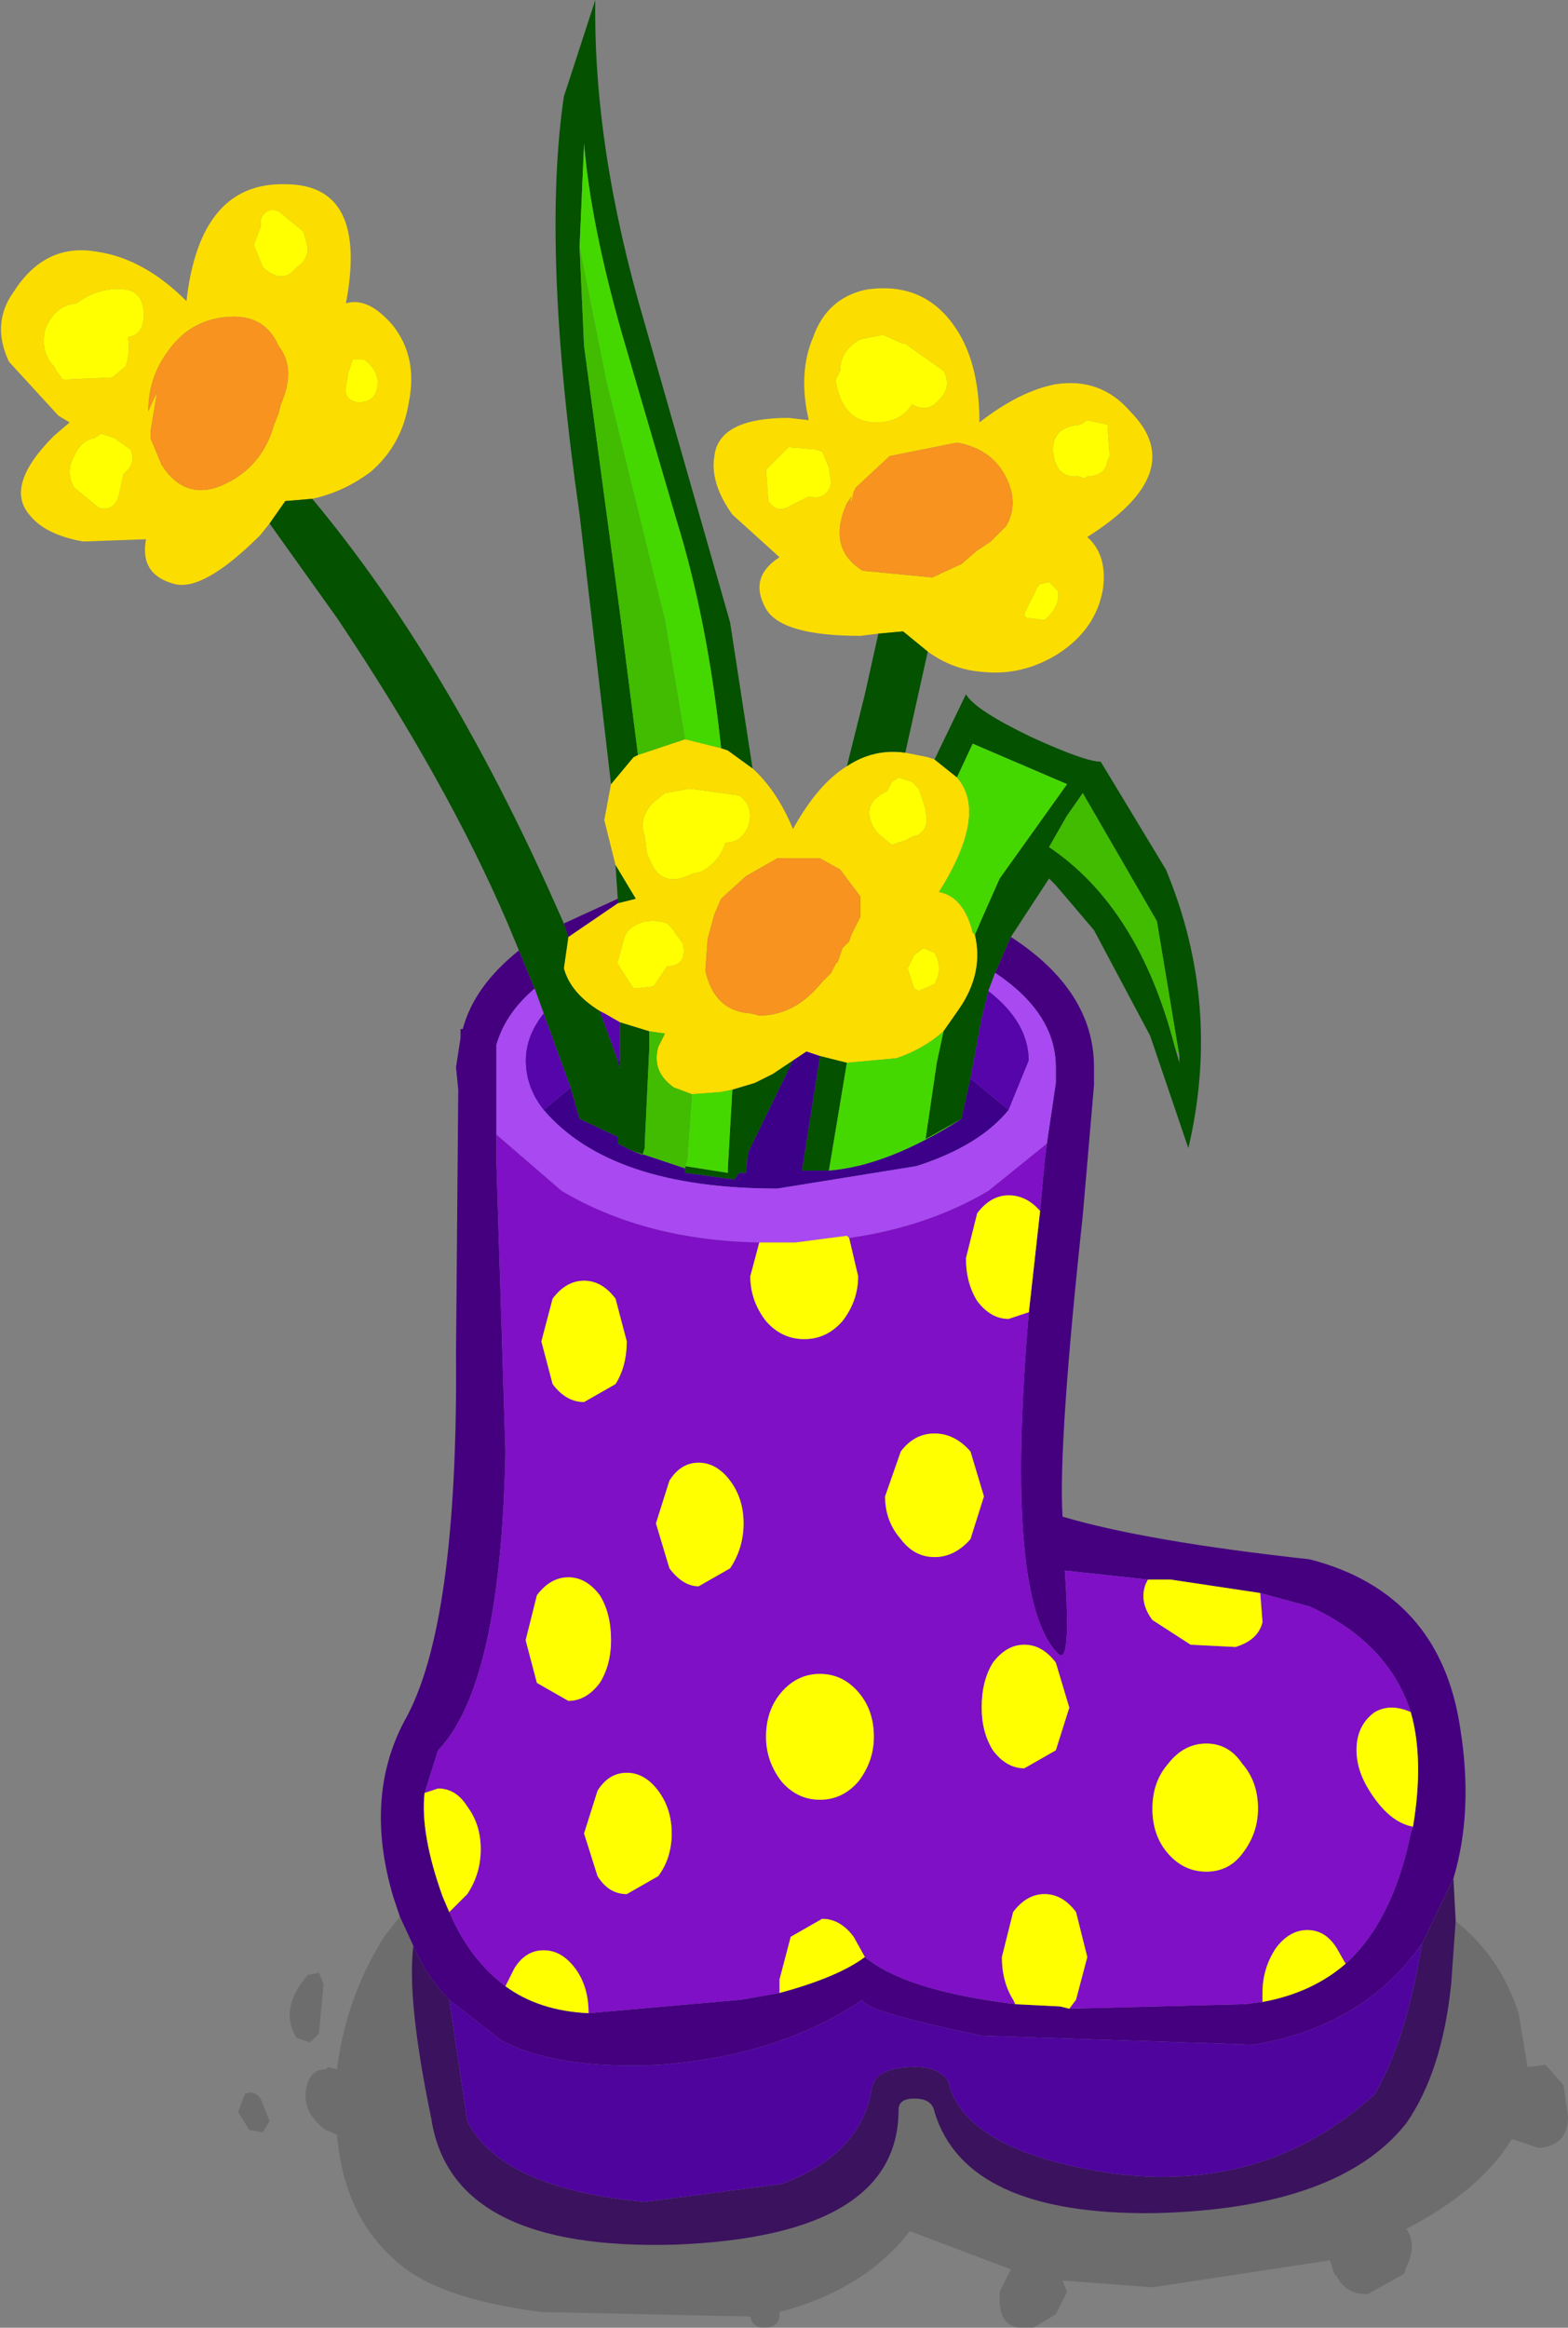 <?xml version="1.0" encoding="UTF-8" standalone="no"?>
<svg
   xmlns:dc="http://purl.org/dc/elements/1.1/"
   xmlns:cc="http://creativecommons.org/ns#"
   xmlns:rdf="http://www.w3.org/1999/02/22-rdf-syntax-ns#"
   xmlns:svg="http://www.w3.org/2000/svg"
   xmlns="http://www.w3.org/2000/svg"
   version="1.1"
   id="svg2"
   viewBox="-20.45 -45.40 34.90 51.80"
   height="51.80"
   width="34.90">
  <rect x="-20.45" y="-45.40" width="34.90" height="51.80" fill="#808080" stroke="none"/>
  <defs
     id="defs63" />
  <!-- Shape 1 -->
  <g
     style="stroke-linecap: round; stroke-linejoin: round;"
     id="shape_1">
    <!-- Path Fills -->
    <path
       id="path5"
       d="M 3.75,-34.80 M 3.75,-34.80 l -0.05,0.05 l -0.15,-0.05 q -0.45,0.05 -0.55,-0.45 q -0.10,-0.65 0.60,-0.70 l 0.15,-0.10 l 0.45,0.10 l 0.05,0.70 l -0.05,0.10 q -0.05,0.35 -0.45,0.35 M 0.20,-30.90 q 0.55,0.40 1.20,0.45 q 0.90,0.10 1.70,-0.40 q 0.85,-0.55 1.00,-1.45 q 0.10,-0.75 -0.35,-1.15 q 2.30,-1.45 0.95,-2.80 q -0.65,-0.75 -1.65,-0.60 q -0.80,0.15 -1.70,0.85 q 0.00,-1.40 -0.60,-2.20 q -0.70,-0.95 -1.95,-0.75 q -0.85,0.20 -1.15,1.05 q -0.30,0.70 -0.15,1.60 l 0.05,0.25 l -0.45,-0.05 q -1.55,0.00 -1.65,0.85 q -0.10,0.60 0.40,1.30 l 1.05,0.95 q -0.70,0.45 -0.30,1.15 q 0.35,0.60 2.10,0.60 l 0.40,-0.05 l 0.55,-0.05 l 0.55,0.45 M 0.20,-28.55 l -0.50,-0.10 q -0.70,-0.10 -1.30,0.30 q -0.65,0.40 -1.20,1.40 q -0.35,-0.85 -0.90,-1.35 l -0.55,-0.40 l -0.15,-0.05 l -0.80,-0.20 l -1.05,0.35 l -0.10,0.05 l -0.50,0.60 l -0.15,0.80 l 0.25,1.00 l 0.30,0.50 l 0.15,0.25 l -0.40,0.10 l -1.10,0.75 l -0.10,0.70 q 0.15,0.55 0.80,0.95 l 0.10,0.05 l 0.35,0.20 l 0.65,0.20 l 0.35,0.05 l -0.15,0.30 q -0.15,0.55 0.35,0.90 l 0.40,0.15 l 0.65,-0.05 l 0.25,-0.05 l 0.50,-0.15 l 0.40,-0.20 l 0.45,-0.30 l 0.30,-0.20 l 0.30,0.10 l 0.60,0.15 l 1.10,-0.10 q 0.60,-0.20 1.05,-0.60 l 0.35,-0.50 q 0.55,-0.80 0.35,-1.65 l -0.05,-0.05 q -0.20,-0.80 -0.75,-0.90 q 1.10,-1.75 0.40,-2.55 l -0.50,-0.40 l -0.15,-0.05 M -14.65,-33.50 l 0.20,-0.25 l 0.35,-0.50 l 0.60,-0.05 q 0.70,-0.15 1.30,-0.60 q 0.70,-0.60 0.85,-1.55 q 0.20,-1.00 -0.35,-1.70 q -0.55,-0.65 -1.05,-0.50 q 0.50,-2.65 -1.35,-2.65 q -1.90,-0.05 -2.20,2.60 q -0.95,-0.95 -2.00,-1.10 q -1.15,-0.20 -1.85,0.90 q -0.50,0.70 -0.10,1.55 l 1.10,1.20 l 0.25,0.15 l -0.35,0.30 q -1.10,1.10 -0.55,1.75 q 0.35,0.45 1.20,0.60 l 1.40,-0.05 q -0.15,0.80 0.65,1.00 q 0.65,0.15 1.90,-1.10 M 1.95,-33.70 l -0.35,0.35 l -0.30,0.20 l -0.35,0.30 l -0.65,0.30 l -1.55,-0.15 q -0.80,-0.50 -0.35,-1.50 l 0.10,-0.15 l -0.05,0.50 l 0.00,-0.15 l 0.10,-0.45 l 0.05,-0.10 l 0.75,-0.70 l 1.50,-0.30 q 0.85,0.15 1.15,0.90 q 0.20,0.50 -0.05,0.95 M 2.65,-32.35 l 0.05,-0.05 l 0.20,-0.05 l 0.20,0.20 q 0.05,0.35 -0.30,0.65 l -0.40,-0.05 l -0.05,-0.05 l 0.00,-0.05 l 0.30,-0.60 M -0.05,-26.80 l -0.05,0.00 l -0.20,0.10 l -0.30,0.10 l -0.25,-0.20 l -0.10,-0.10 q -0.40,-0.60 0.25,-0.90 l 0.10,-0.20 l 0.15,-0.10 l 0.30,0.10 l 0.15,0.15 l 0.15,0.45 l 0.00,0.05 q 0.10,0.40 -0.20,0.55 M 0.45,-36.50 q -0.25,0.30 -0.60,0.10 q -0.25,0.40 -0.80,0.40 q -0.65,0.00 -0.85,-0.70 l -0.05,-0.20 l 0.00,-0.05 l 0.10,-0.20 q 0.00,-0.45 0.45,-0.70 l 0.50,-0.10 l 0.45,0.20 l 0.05,0.00 l 0.85,0.60 q 0.20,0.35 -0.10,0.65 M -0.25,-23.85 l 0.15,-0.30 l 0.20,-0.15 l 0.25,0.10 q 0.20,0.35 0.00,0.70 l -0.35,0.15 l -0.10,-0.05 l -0.15,-0.45 M -17.25,-38.40 q 0.00,0.45 -0.35,0.50 q 0.05,0.35 -0.05,0.65 l -0.30,0.25 l -1.10,0.05 l -0.15,-0.20 l -0.05,-0.10 q -0.30,-0.30 -0.20,-0.80 q 0.20,-0.55 0.70,-0.60 q 0.55,-0.40 1.15,-0.30 q 0.35,0.10 0.35,0.55 M -16.70,-37.60 q 0.50,-0.70 1.35,-0.75 q 0.80,-0.05 1.10,0.65 q 0.40,0.50 0.05,1.30 l -0.05,0.20 l -0.10,0.25 q -0.25,0.90 -1.05,1.30 q -0.90,0.45 -1.45,-0.40 l -0.25,-0.60 l 0.00,-0.10 l 0.00,-0.05 l 0.15,-0.90 l 0.10,-0.20 l -0.30,0.65 q 0.00,-0.75 0.45,-1.35 M -13.70,-40.25 l 0.10,0.35 q 0.00,0.30 -0.25,0.45 q -0.30,0.40 -0.75,0.00 l -0.20,-0.50 l 0.15,-0.40 l 0.00,-0.15 q 0.10,-0.30 0.40,-0.20 l 0.55,0.45 M -12.75,-36.80 l 0.05,-0.30 l 0.10,-0.30 l 0.25,0.00 q 0.35,0.25 0.30,0.60 q -0.05,0.35 -0.40,0.35 l -0.05,0.00 q -0.30,-0.05 -0.25,-0.35 M -17.90,-35.65 l 0.35,0.25 q 0.15,0.30 -0.15,0.55 l -0.10,0.45 q -0.10,0.40 -0.45,0.30 l -0.55,-0.45 q -0.20,-0.35 0.00,-0.70 q 0.15,-0.35 0.45,-0.40 l 0.15,-0.10 l 0.30,0.10 M -2.00,-35.00 l 0.05,0.35 q -0.10,0.40 -0.50,0.30 l -0.40,0.20 q -0.30,0.20 -0.50,-0.10 l -0.05,-0.70 l 0.50,-0.50 l 0.60,0.05 l 0.15,0.05 l 0.15,0.35 M -4.00,-27.70 q 0.35,0.25 0.20,0.70 q -0.15,0.35 -0.50,0.35 q -0.15,0.45 -0.55,0.65 l -0.20,0.05 q -0.70,0.35 -0.95,-0.35 l -0.05,-0.10 l -0.05,-0.40 q -0.15,-0.40 0.20,-0.75 l 0.25,-0.20 l 0.55,-0.10 l 1.10,0.15 M -5.50,-24.75 l 0.25,0.35 q 0.10,0.50 -0.35,0.50 l -0.30,0.45 l -0.45,0.05 l -0.35,-0.55 l 0.00,-0.05 l 0.15,-0.55 l 0.05,-0.10 q 0.25,-0.30 0.70,-0.25 l 0.05,0.00 l 0.15,0.05 l 0.10,0.10 M -1.30,-25.00 l -0.20,0.40 l -0.05,0.15 l -0.15,0.15 l -0.10,0.30 l -0.05,0.05 l -0.10,0.20 l -0.20,0.20 q -0.60,0.75 -1.40,0.75 l -0.20,-0.05 q -0.80,-0.05 -1.00,-0.95 l 0.05,-0.70 l 0.15,-0.55 l 0.15,-0.35 l 0.55,-0.50 l 0.70,-0.40 l 0.95,0.00 l 0.45,0.25 l 0.45,0.60 l 0.00,0.35 l 0.00,0.10 "
       style="stroke: none; stroke-opacity: 0.000; stroke-width: 0.00; fill: #FCDD00; fill-opacity: 1.000; " />
    <!-- Path Lines -->
    <path
       id="path7"
       d="M 3.75,-34.80 "
       style="stroke: none; stroke-opacity: 0.000; stroke-width: 0.00; fill: none; fill-opacity: 0.000; " />
    <!-- Path Fills -->
    <path
       id="path9"
       d="M -0.35,-31.35 M -0.35,-31.35 l -0.55,0.05 l -0.30,1.35 l -0.40,1.60 q 0.60,-0.40 1.30,-0.30 l 0.50,-2.25 l -0.55,-0.45 M 1.05,-29.95 l -0.70,1.45 l 0.50,0.40 l 0.35,-0.75 l 2.10,0.90 l -1.50,2.10 l -0.40,0.90 l -0.15,0.35 q 0.20,0.85 -0.35,1.65 l -0.35,0.50 l -0.15,0.70 l -0.25,1.70 l 0.80,-0.45 l 0.20,-0.90 l 0.25,-1.35 l 0.15,-0.60 l 0.15,-0.40 l 0.35,-0.80 l 0.85,-1.30 l 0.15,0.15 l 0.85,1.00 l 1.25,2.35 l 0.85,2.50 q 0.75,-3.20 -0.50,-6.20 l -1.45,-2.40 q -0.35,0.00 -1.55,-0.55 q -1.25,-0.60 -1.45,-0.95 M -9.15,-24.85 l 0.25,0.60 l 0.35,0.85 l 0.20,0.55 l 0.60,1.65 l 0.20,0.70 l 0.85,0.40 l 0.00,0.15 l 0.30,0.15 l 0.25,0.10 l 0.05,-0.15 l 0.00,-0.10 l 0.10,-2.10 l 0.00,-0.40 l -0.65,-0.20 l 0.00,0.85 l 0.00,0.20 l -0.05,-0.20 l -0.40,-1.10 q -0.65,-0.40 -0.80,-0.95 l 0.10,-0.70 l -0.10,-0.30 l -0.20,-0.45 q -2.40,-5.40 -5.40,-9.00 l -0.60,0.05 l -0.35,0.50 l 1.50,2.10 q 2.45,3.65 3.80,6.80 M -6.75,-26.15 l 0.05,0.75 l 0.00,0.10 l 0.40,-0.10 l -0.15,-0.25 l -0.30,-0.50 M -7.55,-33.95 l 0.70,6.00 l 0.50,-0.60 l 0.10,-0.05 l -0.40,-3.15 l -0.80,-5.95 l -0.10,-2.20 l 0.10,-2.30 q 0.15,1.80 0.85,4.25 l 1.20,4.10 q 0.70,2.25 1.00,5.10 l 0.15,0.05 l 0.55,0.40 l -0.50,-3.25 l -1.90,-6.65 q -1.15,-3.90 -1.10,-7.20 l -0.70,2.15 q -0.50,3.40 0.35,9.30 M 5.80,-21.90 l 0.00,0.15 l -0.10,-0.35 q -0.80,-3.10 -2.80,-4.45 l 0.40,-0.70 l 0.35,-0.50 l 1.65,2.85 l 0.50,3.00 M -1.60,-21.75 l -0.60,-0.15 l -0.40,2.55 l 0.60,0.00 l 0.40,-2.40 M -3.65,-21.30 l -0.50,0.15 l -0.10,1.75 l 0.00,0.10 l -0.95,-0.15 l 0.00,0.05 l 0.00,0.10 l 1.10,0.15 l 0.10,-0.15 l 0.15,0.00 l 0.05,-0.45 l 1.00,-2.05 l -0.45,0.30 l -0.40,0.20 "
       style="stroke: none; stroke-opacity: 0.000; stroke-width: 0.00; fill: #045100; fill-opacity: 1.000; " />
    <!-- Path Lines -->
    <path
       id="path11"
       d="M -0.35,-31.35 "
       style="stroke: none; stroke-opacity: 0.000; stroke-width: 0.00; fill: none; fill-opacity: 0.000; " />
    <!-- Path Fills -->
    <path
       id="path13"
       d="M 3.90,-21.65 M 3.90,-21.65 q 0.00,-1.70 -1.85,-2.90 l -0.35,0.80 q 1.35,0.90 1.35,2.10 l 0.00,0.20 l 0.00,0.15 l -0.20,1.35 l -0.05,0.40 l -0.10,1.10 l -0.25,2.25 q -0.55,6.40 0.65,7.60 q 0.30,0.30 0.15,-1.85 l 1.85,0.20 l 0.50,0.00 l 2.00,0.30 l 1.10,0.30 q 1.75,0.80 2.25,2.35 q 0.30,1.05 0.05,2.55 l -0.05,0.15 q -0.40,1.95 -1.45,2.90 q -0.75,0.65 -1.85,0.85 l -0.40,0.05 l -3.90,0.10 l -0.20,-0.05 l -1.00,-0.05 q -2.45,-0.30 -3.35,-1.05 q -0.60,0.45 -1.90,0.80 l -0.85,0.15 l -3.40,0.30 q -1.10,-0.05 -1.85,-0.60 q -0.80,-0.60 -1.25,-1.65 l -0.15,-0.35 q -0.50,-1.40 -0.40,-2.30 l 0.30,-0.95 q 1.40,-1.45 1.50,-6.65 l -0.20,-6.40 l 0.00,-0.65 l 0.00,-2.00 q 0.20,-0.70 0.85,-1.25 l -0.35,-0.85 q -1.00,0.80 -1.25,1.75 l -0.05,0.00 l 0.00,0.20 l -0.10,0.65 l 0.05,0.50 l -0.05,5.85 q 0.05,6.10 -1.15,8.20 q -0.90,1.70 -0.25,3.90 l 0.15,0.45 l 0.30,0.65 q 0.30,0.70 0.80,1.20 l 1.15,0.90 q 1.20,0.65 3.50,0.55 q 2.70,-0.20 4.55,-1.45 q 0.00,0.25 2.65,0.80 l 6.05,0.20 q 2.45,-0.40 3.75,-2.25 l 0.05,-0.10 l 0.65,-1.35 q 0.45,-1.50 0.15,-3.35 q -0.45,-3.00 -3.35,-3.75 q -3.65,-0.40 -5.50,-0.95 q -0.10,-1.60 0.45,-6.70 l 0.25,-2.90 l 0.00,-0.40 M -6.70,-25.40 l -1.20,0.55 l 0.10,0.30 l 1.10,-0.75 l 0.00,-0.10 "
       style="stroke: none; stroke-opacity: 0.000; stroke-width: 0.00; fill: #44007F; fill-opacity: 1.000; " />
    <!-- Path Lines -->
    <path
       id="path15"
       d="M 3.90,-21.65 "
       style="stroke: none; stroke-opacity: 0.000; stroke-width: 0.00; fill: none; fill-opacity: 0.000; " />
    <!-- Path Fills -->
    <path
       id="path17"
       d="M 11.95,-2.65 M 11.95,-2.65 l -0.05,-0.95 l -0.65,1.35 l -0.05,0.10 q -0.35,2.15 -1.05,3.35 q -2.45,2.25 -5.95,1.75 q -3.20,-0.50 -3.55,-2.05 q -0.25,-0.35 -0.90,-0.30 q -0.75,0.05 -0.80,0.50 q -0.25,1.45 -2.00,2.10 l -3.05,0.40 q -3.20,-0.30 -3.95,-1.80 l -0.40,-2.70 q -0.50,-0.50 -0.80,-1.20 q -0.15,1.20 0.40,3.85 q 0.45,2.95 5.45,2.80 q 4.95,-0.20 4.95,-3.00 q 0.00,-0.25 0.35,-0.25 q 0.40,0.00 0.45,0.30 q 0.70,2.30 4.90,2.25 q 4.10,-0.10 5.60,-2.00 q 0.80,-1.15 1.00,-3.10 l 0.10,-1.40 "
       style="stroke: none; stroke-opacity: 0.000; stroke-width: 0.00; fill: #3B125E; fill-opacity: 1.000; " />
    <!-- Path Lines -->
    <path
       id="path19"
       d="M 11.95,-2.65 "
       style="stroke: none; stroke-opacity: 0.000; stroke-width: 0.00; fill: none; fill-opacity: 0.000; " />
    <!-- Path Fills -->
    <path
       id="path21"
       d="M 13.35,-0.60 M 13.35,-0.60 q -0.40,-1.25 -1.40,-2.05 l -0.10,1.40 q -0.20,1.95 -1.00,3.10 q -1.50,1.90 -5.60,2.00 q -4.20,0.05 -4.90,-2.25 q -0.05,-0.30 -0.45,-0.30 q -0.35,0.00 -0.35,0.25 q 0.00,2.80 -4.95,3.00 q -5.00,0.15 -5.45,-2.80 q -0.55,-2.65 -0.40,-3.85 l -0.30,-0.65 l -0.35,0.45 q -0.85,1.35 -1.05,2.95 l -0.20,-0.05 l -0.05,0.05 q -0.30,0.00 -0.40,0.30 q -0.20,0.60 0.40,1.05 l 0.25,0.10 q 0.15,1.80 1.30,2.80 q 0.90,0.85 3.25,1.15 l 4.65,0.10 q 0.05,0.25 0.30,0.25 q 0.35,0.00 0.35,-0.30 l 0.00,-0.05 q 1.90,-0.50 2.90,-1.80 l 2.25,0.85 l -0.25,0.50 l 0.00,0.20 q 0.00,0.70 0.75,0.60 l 0.50,-0.30 l 0.25,-0.50 l -0.10,-0.25 l 2.00,0.15 l 3.95,-0.60 l 0.10,0.30 l 0.05,0.05 q 0.20,0.40 0.65,0.40 l 0.05,0.00 l 0.80,-0.45 l 0.05,-0.15 q 0.25,-0.50 0.00,-0.85 q 1.65,-0.85 2.35,-2.00 l 0.60,0.20 q 0.65,-0.05 0.65,-0.70 l -0.10,-0.70 l -0.40,-0.45 l -0.40,0.05 l -0.20,-1.20 M -13.60,-1.45 q -0.65,0.75 -0.25,1.40 l 0.30,0.10 l 0.20,-0.20 l 0.10,-1.10 l -0.10,-0.25 l -0.25,0.05 M -15.15,1.60 l 0.25,0.40 l 0.30,0.05 l 0.15,-0.25 l -0.20,-0.50 q -0.15,-0.20 -0.35,-0.10 l -0.15,0.40 "
       style="stroke: none; stroke-opacity: 0.000; stroke-width: 0.00; fill: #000000; fill-opacity: 0.149; " />
    <!-- Path Lines -->
    <path
       id="path23"
       d="M 13.35,-0.60 "
       style="stroke: none; stroke-opacity: 0.000; stroke-width: 0.00; fill: none; fill-opacity: 0.000; " />
    <!-- Path Fills -->
    <path
       id="path25"
       d="M 1.20,-28.85 M 1.20,-28.85 l -0.35,0.75 q 0.70,0.80 -0.40,2.55 q 0.55,0.10 0.75,0.90 l 0.05,0.05 l 0.15,-0.35 l 0.40,-0.90 l 1.50,-2.10 l -2.10,-0.90 M 0.40,-21.75 l 0.15,-0.70 q -0.45,0.40 -1.05,0.60 l -1.10,0.10 l -0.40,2.40 q 1.30,-0.10 2.95,-1.15 l -0.80,0.45 l 0.25,-1.70 M -7.45,-42.20 l -0.10,2.30 l 0.60,3.00 l 1.30,5.30 l 0.45,2.65 l 0.80,0.20 q -0.30,-2.85 -1.00,-5.10 l -1.20,-4.10 q -0.70,-2.45 -0.85,-4.25 M -4.40,-21.10 l -0.65,0.05 l -0.10,1.45 l -0.05,0.15 l 0.95,0.15 l 0.00,-0.10 l 0.10,-1.75 l -0.25,0.05 "
       style="stroke: none; stroke-opacity: 0.000; stroke-width: 0.00; fill: #45D800; fill-opacity: 1.000; " />
    <!-- Path Lines -->
    <path
       id="path27"
       d="M 1.20,-28.85 "
       style="stroke: none; stroke-opacity: 0.000; stroke-width: 0.00; fill: none; fill-opacity: 0.000; " />
    <!-- Path Fills -->
    <path
       id="path29"
       d="M 1.15,-21.40 M 1.15,-21.40 l -0.20,0.90 q -1.65,1.05 -2.95,1.15 l -0.60,0.00 l 0.40,-2.55 l -0.30,-0.10 l -0.30,0.20 l -1.00,2.05 l -0.05,0.45 l -0.15,0.00 l -0.10,0.15 l -1.10,-0.15 l 0.00,-0.10 l -1.20,-0.40 l -0.30,-0.15 l 0.00,-0.15 l -0.85,-0.40 l -0.20,-0.70 l -0.60,0.50 q 1.50,1.75 5.20,1.75 l 3.10,-0.50 q 1.40,-0.45 2.05,-1.25 l -0.85,-0.70 M -6.65,-21.60 l 0.00,-0.20 l -0.05,0.00 l 0.05,0.20 "
       style="stroke: none; stroke-opacity: 0.000; stroke-width: 0.00; fill: #3C0089; fill-opacity: 1.000; " />
    <!-- Path Lines -->
    <path
       id="path31"
       d="M 1.15,-21.40 "
       style="stroke: none; stroke-opacity: 0.000; stroke-width: 0.00; fill: none; fill-opacity: 0.000; " />
    <!-- Path Fills -->
    <path
       id="path33"
       d="M 1.40,-22.75 M 1.40,-22.75 l -0.25,1.35 l 0.85,0.70 l 0.45,-1.10 q 0.00,-0.85 -0.90,-1.55 l -0.15,0.60 M -8.75,-21.80 q 0.00,0.60 0.40,1.10 l 0.60,-0.50 l -0.60,-1.65 q -0.40,0.50 -0.40,1.05 M -7.00,-22.85 l -0.10,-0.05 l 0.40,1.10 l 0.05,0.00 l 0.00,-0.85 l -0.35,-0.20 "
       style="stroke: none; stroke-opacity: 0.000; stroke-width: 0.00; fill: #5505AA; fill-opacity: 1.000; " />
    <!-- Path Lines -->
    <path
       id="path35"
       d="M 1.40,-22.75 "
       style="stroke: none; stroke-opacity: 0.000; stroke-width: 0.00; fill: none; fill-opacity: 0.000; " />
    <!-- Path Fills -->
    <path
       id="path37"
       d="M 1.70,-23.75 M 1.70,-23.75 l -0.15,0.40 q 0.90,0.70 0.90,1.55 l -0.45,1.10 q -0.65,0.80 -2.05,1.25 l -3.10,0.50 q -3.70,0.00 -5.20,-1.75 q -0.40,-0.50 -0.40,-1.10 q 0.00,-0.55 0.40,-1.05 l -0.20,-0.55 q -0.65,0.55 -0.85,1.25 l 0.00,2.00 l 1.45,1.25 q 1.85,1.10 4.40,1.15 l 0.35,0.00 l 0.45,0.00 l 1.15,-0.15 l 0.05,0.05 q 1.75,-0.25 3.10,-1.05 l 1.30,-1.05 l 0.20,-1.35 l 0.00,-0.15 l 0.00,-0.20 q 0.00,-1.20 -1.35,-2.10 "
       style="stroke: none; stroke-opacity: 0.000; stroke-width: 0.00; fill: #A849F2; fill-opacity: 1.000; " />
    <!-- Path Lines -->
    <path
       id="path39"
       d="M 1.70,-23.75 "
       style="stroke: none; stroke-opacity: 0.000; stroke-width: 0.00; fill: none; fill-opacity: 0.000; " />
    <!-- Path Fills -->
    <path
       id="path41"
       d="M 2.90,-26.55 M 2.90,-26.55 q 2.00,1.35 2.80,4.45 l 0.10,0.20 l -0.50,-3.00 l -1.65,-2.85 l -0.35,0.50 l -0.40,0.70 M -6.65,-31.75 l 0.40,3.15 l 1.05,-0.35 l -0.45,-2.65 l -1.30,-5.30 l -0.60,-3.00 l 0.10,2.20 l 0.80,5.95 M -6.40,-19.80 l 1.20,0.40 l 0.00,-0.05 l 0.05,-0.15 l 0.10,-1.45 l -0.40,-0.15 q -0.50,-0.35 -0.35,-0.90 l 0.15,-0.30 l -0.35,-0.05 l 0.00,0.40 l -0.10,2.10 l 0.00,0.10 l -0.05,0.15 l -0.25,-0.10 "
       style="stroke: none; stroke-opacity: 0.000; stroke-width: 0.00; fill: #41BC00; fill-opacity: 1.000; " />
    <!-- Path Lines -->
    <path
       id="path43"
       d="M 2.90,-26.55 "
       style="stroke: none; stroke-opacity: 0.000; stroke-width: 0.00; fill: none; fill-opacity: 0.000; " />
    <!-- Path Fills -->
    <path
       id="path45"
       d="M -7.95,-18.90 M -7.95,-18.90 l -1.45,-1.25 l 0.00,0.65 l 0.20,6.40 q -0.10,5.20 -1.50,6.65 l -0.30,0.95 l 0.30,-0.10 q 0.40,0.00 0.65,0.40 q 0.30,0.40 0.30,0.95 q 0.00,0.55 -0.30,1.00 l -0.40,0.40 q 0.45,1.05 1.25,1.65 l 0.20,-0.40 q 0.25,-0.40 0.65,-0.40 q 0.40,0.00 0.70,0.40 q 0.30,0.40 0.30,1.00 l 3.40,-0.30 l 0.85,-0.15 l 0.00,-0.30 l 0.25,-0.95 l 0.70,-0.40 q 0.40,0.00 0.70,0.40 l 0.25,0.45 q 0.90,0.75 3.35,1.05 l -0.05,-0.10 q -0.25,-0.40 -0.25,-0.95 l 0.25,-1.00 q 0.30,-0.40 0.70,-0.40 q 0.40,0.00 0.70,0.40 l 0.25,1.00 l -0.25,0.95 l -0.15,0.20 l 3.90,-0.10 l 0.40,-0.05 l 0.00,-0.20 q 0.00,-0.55 0.30,-1.00 q 0.30,-0.40 0.70,-0.40 q 0.40,0.00 0.65,0.40 l 0.20,0.35 q 1.05,-0.95 1.45,-2.90 l 0.05,-0.15 q -0.55,-0.10 -1.00,-0.85 q -0.30,-0.50 -0.25,-1.00 q 0.05,-0.45 0.40,-0.70 q 0.35,-0.20 0.80,0.00 q -0.50,-1.55 -2.25,-2.35 l -1.10,-0.30 l 0.05,0.65 q -0.10,0.40 -0.60,0.55 l -1.00,-0.05 l -0.85,-0.55 q -0.30,-0.40 -0.15,-0.80 l 0.05,-0.10 l -1.85,-0.20 q 0.15,2.15 -0.15,1.85 q -1.20,-1.20 -0.65,-7.60 l -0.45,0.15 q -0.40,0.00 -0.70,-0.40 q -0.25,-0.40 -0.25,-0.95 l 0.25,-1.00 q 0.30,-0.40 0.70,-0.40 q 0.40,0.00 0.70,0.35 l 0.10,-1.10 l 0.05,-0.40 l -1.30,1.05 q -1.35,0.80 -3.10,1.05 l 0.20,0.85 q 0.00,0.55 -0.35,1.00 q -0.35,0.40 -0.85,0.40 q -0.50,0.00 -0.85,-0.40 q -0.35,-0.45 -0.35,-1.00 l 0.20,-0.75 q -2.55,-0.05 -4.40,-1.15 M 1.45,-12.10 l -0.30,0.95 q -0.35,0.40 -0.80,0.40 q -0.45,0.00 -0.75,-0.40 q -0.35,-0.40 -0.35,-0.95 l 0.35,-1.00 q 0.30,-0.40 0.75,-0.40 q 0.45,0.00 0.80,0.40 l 0.30,1.00 M 3.35,-7.40 l -0.30,0.95 l -0.70,0.40 q -0.40,0.00 -0.70,-0.40 q -0.25,-0.40 -0.25,-0.95 q 0.00,-0.60 0.25,-1.00 q 0.30,-0.40 0.70,-0.40 q 0.40,0.00 0.70,0.40 l 0.30,1.00 M 7.55,-5.15 q 0.00,0.55 -0.35,1.00 q -0.30,0.40 -0.80,0.40 q -0.50,0.00 -0.85,-0.40 q -0.35,-0.40 -0.35,-1.00 q 0.00,-0.60 0.35,-1.00 q 0.35,-0.45 0.85,-0.45 q 0.50,0.00 0.80,0.45 q 0.35,0.40 0.35,1.00 M -6.50,-15.55 q 0.00,0.55 -0.25,0.95 l -0.70,0.40 q -0.40,0.00 -0.70,-0.40 l -0.25,-0.95 l 0.25,-0.95 q 0.30,-0.40 0.70,-0.40 q 0.40,0.00 0.70,0.40 l 0.25,0.95 M -3.90,-11.50 q 0.00,0.55 -0.30,1.00 l -0.70,0.40 q -0.35,0.00 -0.65,-0.40 l -0.30,-1.00 l 0.30,-0.95 q 0.25,-0.40 0.65,-0.40 q 0.40,0.00 0.70,0.40 q 0.30,0.40 0.30,0.95 M -1.00,-6.75 q 0.00,0.55 -0.35,1.00 q -0.35,0.40 -0.85,0.40 q -0.50,0.00 -0.85,-0.40 q -0.35,-0.45 -0.35,-1.00 q 0.00,-0.60 0.35,-1.00 q 0.35,-0.40 0.85,-0.40 q 0.50,0.00 0.85,0.40 q 0.35,0.40 0.35,1.00 M -6.85,-8.90 q 0.00,0.55 -0.25,0.95 q -0.30,0.40 -0.70,0.40 l -0.70,-0.40 l -0.25,-0.95 l 0.25,-1.00 q 0.30,-0.40 0.70,-0.40 q 0.40,0.00 0.70,0.40 q 0.25,0.40 0.25,1.00 M -5.50,-4.60 q 0.00,0.55 -0.30,0.95 l -0.70,0.40 q -0.40,0.00 -0.65,-0.40 l -0.30,-0.95 l 0.30,-0.95 q 0.25,-0.40 0.65,-0.40 q 0.40,0.00 0.70,0.40 q 0.30,0.40 0.30,0.95 "
       style="stroke: none; stroke-opacity: 0.000; stroke-width: 0.00; fill: #7F10C6; fill-opacity: 1.000; " />
    <!-- Path Lines -->
    <path
       id="path47"
       d="M -7.95,-18.90 "
       style="stroke: none; stroke-opacity: 0.000; stroke-width: 0.00; fill: none; fill-opacity: 0.000; " />
    <!-- Path Fills -->
    <path
       id="path49"
       d="M -3.20,-17.75 M -3.20,-17.75 l -0.35,0.00 l -0.20,0.75 q 0.00,0.55 0.35,1.00 q 0.35,0.40 0.85,0.40 q 0.50,0.00 0.85,-0.40 q 0.35,-0.45 0.35,-1.00 l -0.20,-0.85 l -0.05,-0.05 l -1.15,0.15 l -0.45,0.00 M 2.45,-16.20 l 0.25,-2.25 q -0.30,-0.35 -0.70,-0.35 q -0.40,0.00 -0.70,0.40 l -0.25,1.00 q 0.00,0.55 0.25,0.95 q 0.30,0.40 0.70,0.40 l 0.45,-0.15 M 5.60,-10.25 l -0.50,0.00 l -0.05,0.10 q -0.15,0.40 0.15,0.80 l 0.85,0.55 l 1.00,0.05 q 0.50,-0.15 0.60,-0.55 l -0.05,-0.65 l -2.00,-0.30 M 11.00,-4.75 q 0.25,-1.50 -0.05,-2.55 q -0.45,-0.20 -0.80,0.00 q -0.35,0.25 -0.40,0.70 q -0.05,0.50 0.25,1.00 q 0.45,0.75 1.00,0.85 M 7.65,-0.85 q 1.10,-0.20 1.85,-0.85 l -0.20,-0.35 q -0.25,-0.40 -0.65,-0.40 q -0.40,0.00 -0.70,0.40 q -0.30,0.45 -0.30,1.00 l 0.00,0.20 M 3.15,-0.75 l 0.20,0.05 l 0.15,-0.20 l 0.25,-0.95 l -0.25,-1.00 q -0.30,-0.40 -0.70,-0.40 q -0.40,0.00 -0.70,0.40 l -0.25,1.00 q 0.00,0.55 0.25,0.95 l 0.05,0.10 l 1.00,0.05 M -3.10,-1.05 q 1.30,-0.35 1.90,-0.80 l -0.25,-0.45 q -0.30,-0.40 -0.70,-0.40 l -0.70,0.40 l -0.25,0.95 l 0.00,0.30 M -9.20,-1.20 q 0.75,0.55 1.85,0.60 q 0.00,-0.60 -0.30,-1.00 q -0.30,-0.40 -0.70,-0.40 q -0.40,0.00 -0.65,0.40 l -0.20,0.40 M -10.60,-3.20 l 0.15,0.35 l 0.40,-0.40 q 0.30,-0.45 0.30,-1.00 q 0.00,-0.55 -0.30,-0.95 q -0.25,-0.40 -0.65,-0.40 l -0.30,0.10 q -0.10,0.90 0.40,2.30 M 1.15,-11.15 l 0.30,-0.95 l -0.30,-1.00 q -0.35,-0.40 -0.80,-0.40 q -0.45,0.00 -0.75,0.40 l -0.35,1.00 q 0.00,0.55 0.35,0.95 q 0.30,0.40 0.75,0.40 q 0.45,0.00 0.80,-0.40 M 3.05,-6.45 l 0.30,-0.95 l -0.30,-1.00 q -0.30,-0.40 -0.70,-0.40 q -0.40,0.00 -0.70,0.40 q -0.25,0.40 -0.25,1.00 q 0.00,0.55 0.25,0.95 q 0.30,0.40 0.70,0.40 l 0.70,-0.40 M 7.20,-4.15 q 0.35,-0.45 0.35,-1.00 q 0.00,-0.60 -0.35,-1.00 q -0.30,-0.45 -0.80,-0.45 q -0.50,0.00 -0.85,0.45 q -0.35,0.40 -0.35,1.00 q 0.00,0.60 0.35,1.00 q 0.35,0.40 0.85,0.40 q 0.50,0.00 0.80,-0.40 M -6.75,-14.60 q 0.25,-0.40 0.25,-0.95 l -0.25,-0.95 q -0.30,-0.40 -0.70,-0.40 q -0.40,0.00 -0.70,0.40 l -0.25,0.95 l 0.25,0.95 q 0.30,0.40 0.70,0.40 l 0.70,-0.40 M -4.20,-10.50 q 0.30,-0.45 0.30,-1.00 q 0.00,-0.55 -0.30,-0.95 q -0.30,-0.40 -0.70,-0.40 q -0.40,0.00 -0.65,0.40 l -0.30,0.95 l 0.30,1.00 q 0.30,0.40 0.65,0.40 l 0.70,-0.40 M -1.35,-5.75 q 0.35,-0.45 0.35,-1.00 q 0.00,-0.60 -0.35,-1.00 q -0.35,-0.40 -0.85,-0.40 q -0.50,0.00 -0.85,0.40 q -0.35,0.40 -0.35,1.00 q 0.00,0.55 0.35,1.00 q 0.35,0.40 0.85,0.40 q 0.50,0.00 0.85,-0.40 M -7.10,-7.95 q 0.25,-0.40 0.25,-0.95 q 0.00,-0.60 -0.25,-1.00 q -0.30,-0.40 -0.70,-0.40 q -0.40,0.00 -0.70,0.40 l -0.25,1.00 l 0.25,0.95 l 0.70,0.40 q 0.40,0.00 0.70,-0.40 M -5.80,-3.65 q 0.30,-0.40 0.30,-0.95 q 0.00,-0.55 -0.30,-0.95 q -0.30,-0.40 -0.70,-0.40 q -0.40,0.00 -0.65,0.40 l -0.30,0.95 l 0.30,0.95 q 0.25,0.40 0.65,0.40 l 0.70,-0.40 M 3.70,-34.75 l 0.05,-0.05 q 0.40,0.00 0.45,-0.35 l 0.05,-0.10 l -0.05,-0.70 l -0.45,-0.10 l -0.15,0.10 q -0.70,0.05 -0.60,0.70 q 0.10,0.50 0.55,0.45 l 0.15,0.05 M 2.70,-32.40 l -0.05,0.05 l -0.30,0.60 l 0.00,0.05 l 0.05,0.05 l 0.40,0.05 q 0.35,-0.30 0.30,-0.65 l -0.20,-0.20 l -0.20,0.05 M -0.10,-26.80 l 0.05,0.00 q 0.30,-0.15 0.20,-0.55 l 0.00,-0.05 l -0.15,-0.45 l -0.15,-0.15 l -0.30,-0.10 l -0.15,0.10 l -0.10,0.20 q -0.65,0.30 -0.25,0.90 l 0.10,0.10 l 0.25,0.20 l 0.30,-0.10 l 0.20,-0.10 M -0.15,-36.40 q 0.35,0.20 0.60,-0.10 q 0.30,-0.30 0.10,-0.65 l -0.85,-0.60 l -0.05,0.00 l -0.45,-0.20 l -0.50,0.10 q -0.45,0.25 -0.45,0.70 l -0.10,0.20 l 0.00,0.05 l 0.05,0.20 q 0.20,0.70 0.85,0.70 q 0.55,0.00 0.80,-0.40 M -0.10,-24.15 l -0.15,0.30 l 0.15,0.45 l 0.10,0.05 l 0.35,-0.15 q 0.20,-0.35 0.00,-0.70 l -0.25,-0.10 l -0.20,0.15 M -17.60,-37.90 q 0.35,-0.05 0.35,-0.50 q 0.00,-0.45 -0.35,-0.55 q -0.60,-0.10 -1.15,0.30 q -0.50,0.05 -0.70,0.60 q -0.10,0.50 0.20,0.80 l 0.05,0.10 l 0.15,0.20 l 1.10,-0.05 l 0.30,-0.25 q 0.10,-0.30 0.05,-0.65 M -13.60,-39.90 l -0.10,-0.35 l -0.55,-0.45 q -0.30,-0.10 -0.40,0.20 l 0.00,0.15 l -0.15,0.40 l 0.20,0.50 q 0.45,0.40 0.75,0.00 q 0.25,-0.15 0.25,-0.45 M -12.70,-37.10 l -0.05,0.30 q -0.05,0.30 0.25,0.35 l 0.05,0.00 q 0.35,0.00 0.40,-0.35 q 0.05,-0.35 -0.30,-0.60 l -0.25,0.00 l -0.10,0.30 M -17.55,-35.40 l -0.35,-0.25 l -0.30,-0.10 l -0.15,0.10 q -0.30,0.05 -0.45,0.40 q -0.20,0.35 0.00,0.70 l 0.55,0.45 q 0.35,0.10 0.45,-0.30 l 0.10,-0.45 q 0.30,-0.25 0.15,-0.55 M -1.95,-34.65 l -0.05,-0.35 l -0.15,-0.35 l -0.15,-0.05 l -0.60,-0.05 l -0.50,0.50 l 0.05,0.70 q 0.20,0.30 0.50,0.10 l 0.40,-0.20 q 0.40,0.10 0.50,-0.30 M -3.80,-27.00 q 0.15,-0.45 -0.20,-0.70 l -1.10,-0.15 l -0.55,0.10 l -0.25,0.20 q -0.35,0.35 -0.20,0.75 l 0.05,0.40 l 0.05,0.10 q 0.25,0.70 0.95,0.35 l 0.20,-0.05 q 0.40,-0.20 0.55,-0.65 q 0.35,0.00 0.50,-0.35 M -5.25,-24.40 l -0.25,-0.35 l -0.10,-0.10 l -0.15,-0.05 l -0.05,0.00 q -0.45,-0.05 -0.70,0.25 l -0.05,0.10 l -0.15,0.55 l 0.00,0.05 l 0.35,0.55 l 0.45,-0.05 l 0.30,-0.45 q 0.45,0.00 0.35,-0.50 "
       style="stroke: none; stroke-opacity: 0.000; stroke-width: 0.00; fill: #FFFF00; fill-opacity: 1.000; " />
    <!-- Path Lines -->
    <path
       id="path51"
       d="M -3.20,-17.75 "
       style="stroke: none; stroke-opacity: 0.000; stroke-width: 0.00; fill: none; fill-opacity: 0.000; " />
    <!-- Path Fills -->
    <path
       id="path53"
       d="M 10.15,1.20 M 10.15,1.20 q 0.70,-1.20 1.05,-3.35 q -1.30,1.85 -3.75,2.25 l -6.05,-0.20 q -2.65,-0.55 -2.65,-0.80 q -1.85,1.25 -4.55,1.45 q -2.30,0.10 -3.50,-0.55 l -1.15,-0.90 l 0.40,2.70 q 0.75,1.50 3.95,1.80 l 3.05,-0.40 q 1.75,-0.65 2.00,-2.10 q 0.05,-0.45 0.80,-0.50 q 0.65,-0.05 0.90,0.30 q 0.35,1.55 3.55,2.05 q 3.50,0.50 5.95,-1.75 "
       style="stroke: none; stroke-opacity: 0.000; stroke-width: 0.00; fill: #4F049E; fill-opacity: 1.000; " />
    <!-- Path Lines -->
    <path
       id="path55"
       d="M 10.15,1.20 "
       style="stroke: none; stroke-opacity: 0.000; stroke-width: 0.00; fill: none; fill-opacity: 0.000; " />
    <!-- Path Fills -->
    <path
       id="path57"
       d="M 1.60,-33.35 M 1.60,-33.35 l 0.35,-0.35 q 0.25,-0.45 0.05,-0.95 q -0.30,-0.75 -1.15,-0.90 l -1.50,0.30 l -0.75,0.70 l -0.05,0.10 l -0.10,0.45 l 0.00,0.15 l 0.05,-0.50 l -0.10,0.15 q -0.45,1.00 0.35,1.50 l 1.55,0.15 l 0.65,-0.30 l 0.35,-0.30 l 0.30,-0.20 M -15.35,-38.35 q -0.85,0.05 -1.35,0.75 q -0.45,0.60 -0.45,1.35 l 0.30,-0.65 l -0.10,0.20 l -0.15,0.90 l 0.00,0.05 l 0.00,0.10 l 0.25,0.60 q 0.55,0.85 1.45,0.40 q 0.80,-0.40 1.05,-1.30 l 0.10,-0.25 l 0.05,-0.20 q 0.35,-0.80 -0.05,-1.30 q -0.30,-0.70 -1.10,-0.65 M -1.50,-24.60 l 0.20,-0.40 l 0.00,-0.10 l 0.00,-0.35 l -0.45,-0.60 l -0.45,-0.25 l -0.95,0.00 l -0.70,0.40 l -0.55,0.50 l -0.15,0.35 l -0.15,0.55 l -0.05,0.70 q 0.20,0.90 1.00,0.95 l 0.20,0.05 q 0.80,0.00 1.40,-0.75 l 0.20,-0.20 l 0.10,-0.20 l 0.05,-0.05 l 0.10,-0.30 l 0.15,-0.15 l 0.05,-0.15 "
       style="stroke: none; stroke-opacity: 0.000; stroke-width: 0.00; fill: #F7931E; fill-opacity: 1.000; " />
    <!-- Path Lines -->
    <path
       id="path59"
       d="M 1.60,-33.35 "
       style="stroke: none; stroke-opacity: 0.000; stroke-width: 0.00; fill: none; fill-opacity: 0.000; " />
  </g>
</svg>
